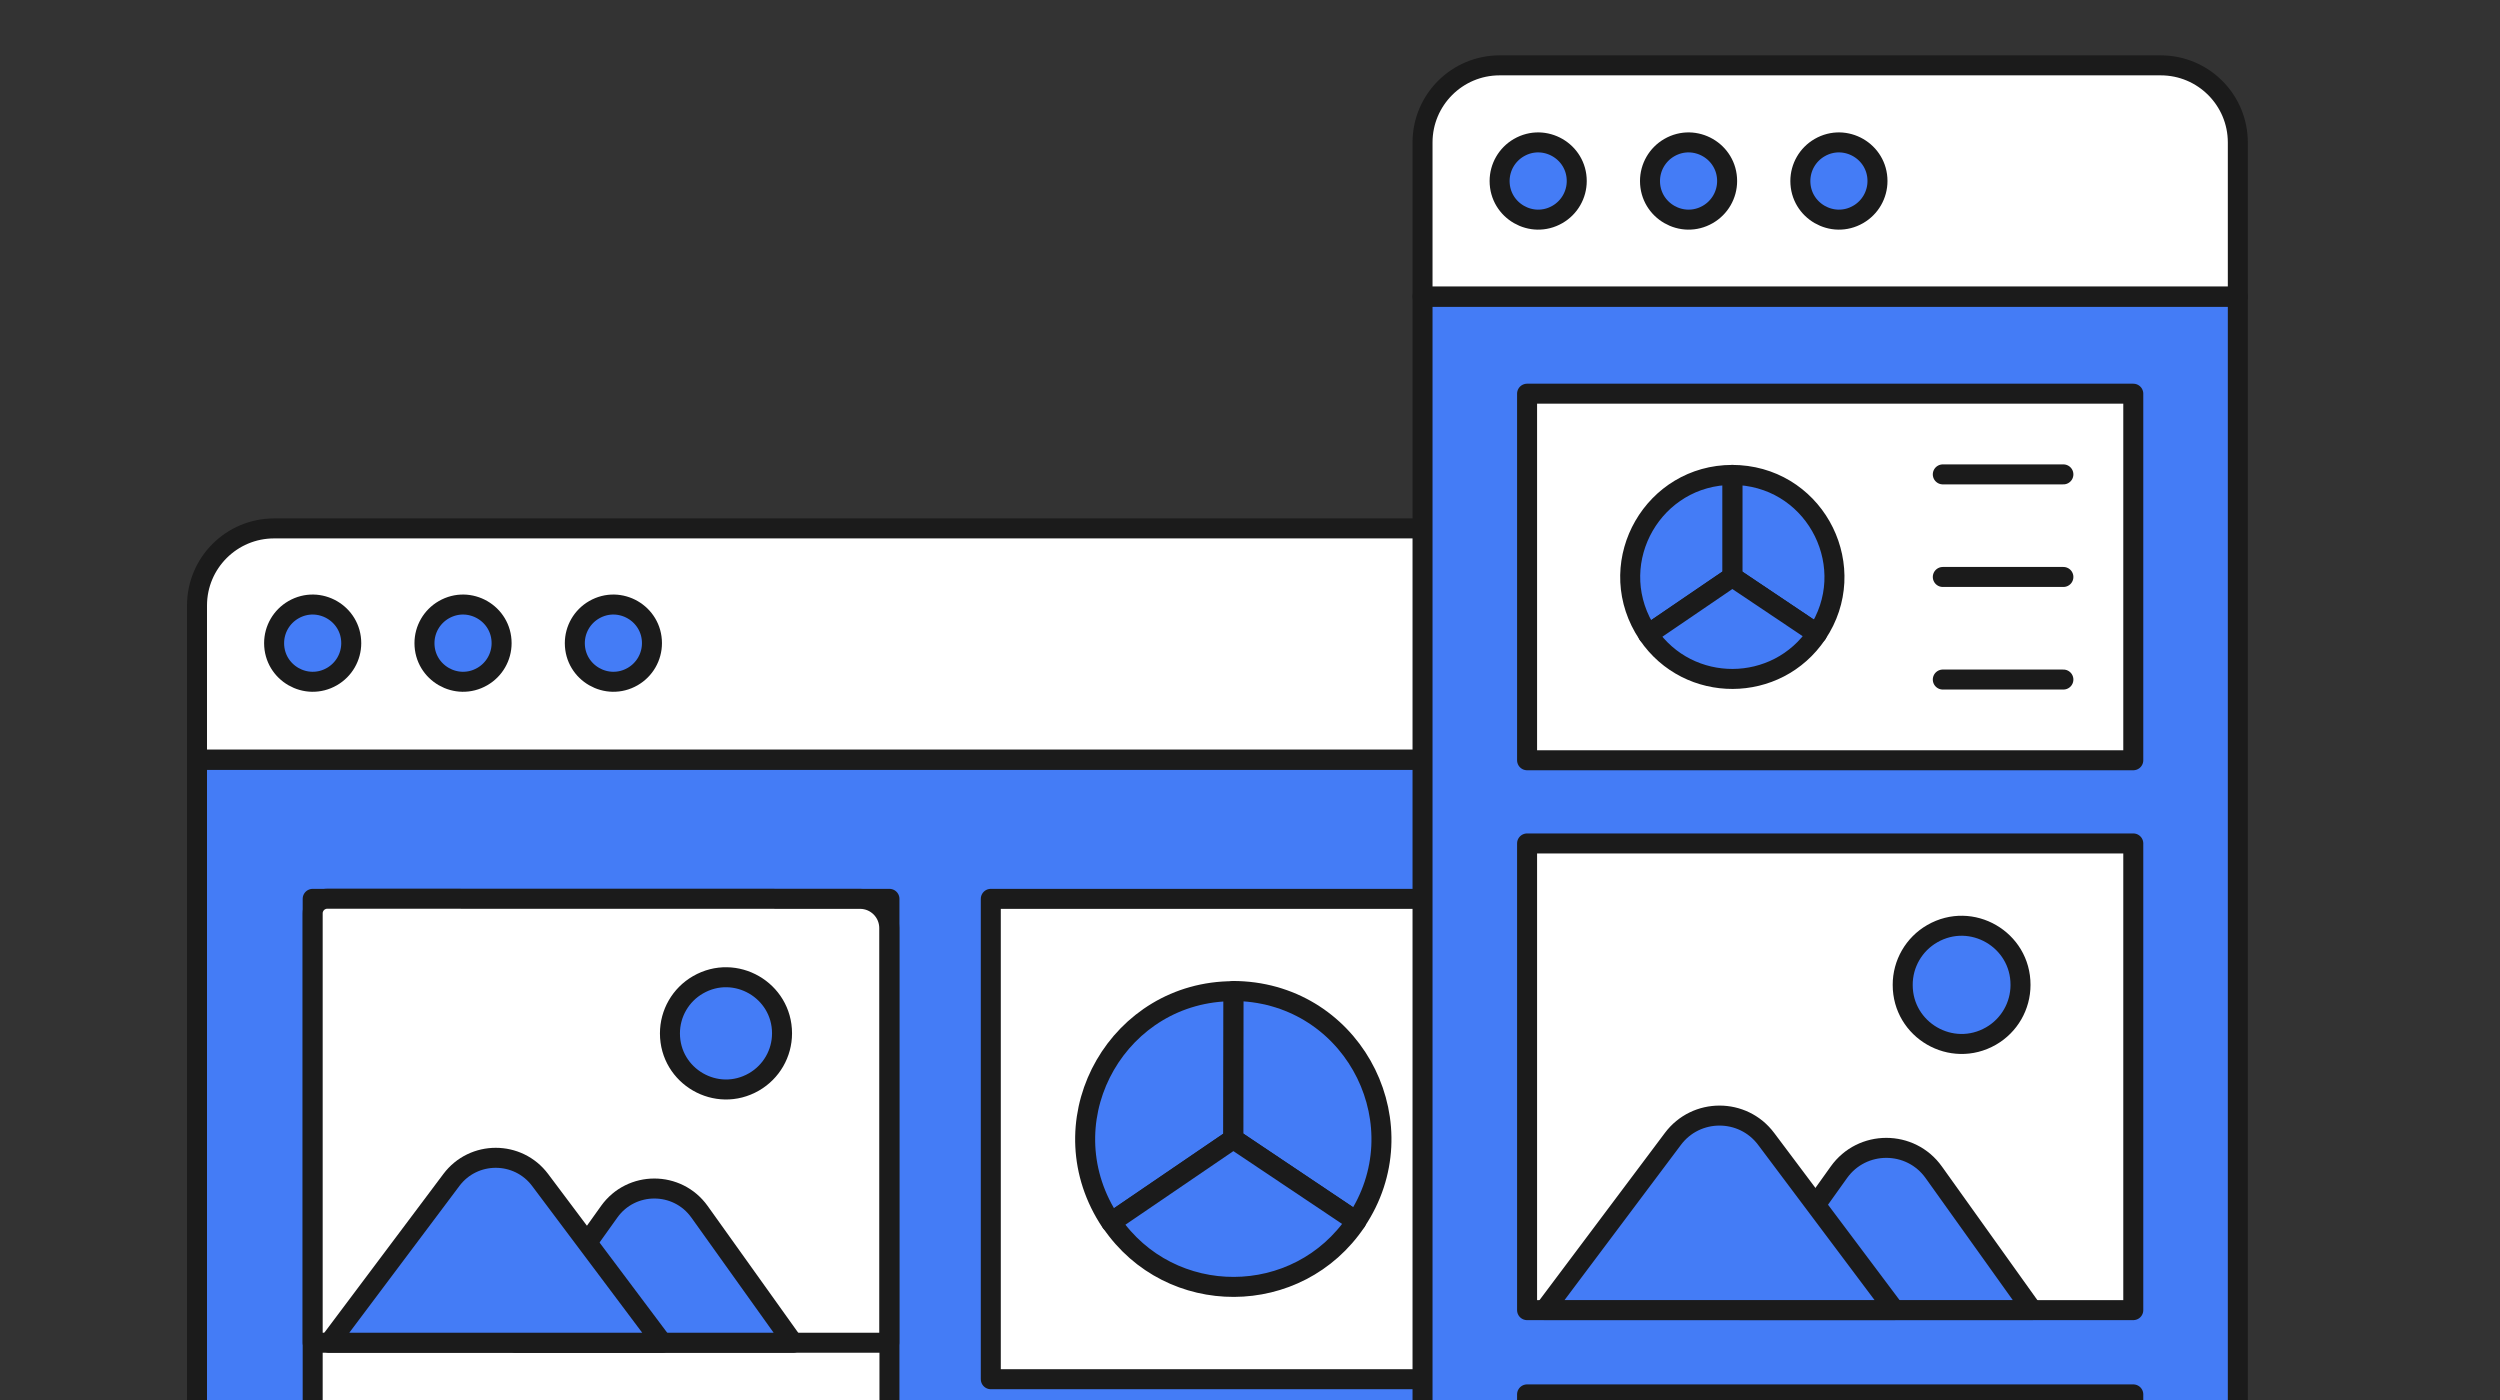 <svg xmlns="http://www.w3.org/2000/svg" width="500" height="280" viewBox="0 0 500 280" fill="none"><rect x="0" y="0" width="500" height="280" fill="#333333" stroke="none"/><g clip-path="url(#clip0_2523_510)"><path d="M373.532 362.706C373.532 371.223 366.628 378.127 358.111 378.128H54.822C46.306 378.127 39.401 371.223 39.401 362.706V151.946H373.532V362.706Z" fill="#447CF6"></path><path d="M358.111 105.682H54.822C46.306 105.682 39.401 112.586 39.401 121.103V151.946H373.532V121.103C373.532 112.586 366.628 105.682 358.111 105.682Z" fill="white"></path><path d="M373.532 362.706C373.532 371.223 366.628 378.127 358.111 378.128H54.822C46.306 378.127 39.401 371.223 39.401 362.706V151.946H373.532V362.706Z" stroke="#1B1B1B" stroke-width="4" stroke-linecap="round" stroke-linejoin="round"></path><path d="M358.111 105.682H54.822C46.306 105.682 39.401 112.586 39.401 121.103V151.946H373.532V121.103C373.532 112.586 366.628 105.682 358.111 105.682Z" stroke="#1B1B1B" stroke-width="4" stroke-linecap="round" stroke-linejoin="round"></path><path d="M198.16 179.77H348.533V275.844H198.16V179.77Z" fill="white" stroke="#1B1B1B" stroke-width="4" stroke-linecap="round" stroke-linejoin="round"></path><path d="M62.536 179.77H177.889V351.719H62.536V179.77Z" fill="white" stroke="#1B1B1B" stroke-width="4" stroke-linecap="round" stroke-linejoin="round"></path><path d="M172.023 179.77C175.237 179.779 177.84 182.382 177.85 185.596V268.552H62.536V182.661C62.539 181.053 63.842 179.75 65.449 179.748L172.023 179.77Z" fill="white" stroke="#1B1B1B" stroke-width="4" stroke-linecap="round" stroke-linejoin="round"></path><path d="M103.123 268.552L121.841 242.349C126.267 236.157 135.471 236.157 139.898 242.349L158.616 268.552H103.123Z" fill="#447CF6" stroke="#1B1B1B" stroke-width="4" stroke-linecap="round" stroke-linejoin="round"></path><path d="M65.854 268.552L90.271 236C94.71 230.081 103.589 230.081 108.029 236L132.445 268.552H65.854Z" fill="#447CF6" stroke="#1B1B1B" stroke-width="4" stroke-linecap="round" stroke-linejoin="round"></path><path d="M133.988 206.673C133.988 215.302 143.33 220.695 150.802 216.38C154.27 214.378 156.407 210.677 156.407 206.673C156.407 198.043 147.066 192.65 139.593 196.965C136.125 198.967 133.988 202.668 133.988 206.673Z" fill="#447CF6" stroke="#1B1B1B" stroke-width="4" stroke-linecap="round" stroke-linejoin="round"></path><path d="M271.232 244.258C283.923 225.359 271.398 199.809 248.685 198.267C248.013 198.221 247.34 198.198 246.666 198.199V227.771L271.232 244.258Z" fill="#447CF6" stroke="#1B1B1B" stroke-width="4" stroke-linecap="round" stroke-linejoin="round"></path><path d="M246.666 198.238C223.901 198.222 209.656 222.856 221.025 242.578C221.395 243.219 221.788 243.846 222.204 244.457L246.621 227.81L246.666 198.238Z" fill="#447CF6" stroke="#1B1B1B" stroke-width="4" stroke-linecap="round" stroke-linejoin="round"></path><path d="M246.665 227.81L222.249 244.457C234.039 261.768 259.593 261.672 271.254 244.274L246.665 227.81Z" fill="#447CF6" stroke="#1B1B1B" stroke-width="4" stroke-linecap="round" stroke-linejoin="round"></path><path d="M304.478 227.81H328.595" stroke="#1B1B1B" stroke-width="4" stroke-linecap="round" stroke-linejoin="round"></path><path d="M304.478 205.524H328.595" stroke="#1B1B1B" stroke-width="4" stroke-linecap="round" stroke-linejoin="round"></path><path d="M304.478 250.095H328.595" stroke="#1B1B1B" stroke-width="4" stroke-linecap="round" stroke-linejoin="round"></path><path d="M447.565 342.418C447.565 350.935 440.661 357.839 432.144 357.84H299.927C291.411 357.839 284.506 350.935 284.506 342.418V59.334H447.565V342.418Z" fill="#447CF6"></path><path d="M432.144 13.07H299.927C291.411 13.071 284.506 19.975 284.506 28.492V59.334H447.565V28.492C447.565 19.975 440.661 13.071 432.144 13.07Z" fill="white"></path><path d="M447.565 342.418C447.565 350.935 440.661 357.839 432.144 357.84H299.927C291.411 357.839 284.506 350.935 284.506 342.418V59.334H447.565V342.418Z" stroke="#1B1B1B" stroke-width="4" stroke-linecap="round" stroke-linejoin="round"></path><path d="M432.144 13.07H299.927C291.411 13.071 284.506 19.975 284.506 28.492V59.334H447.565V28.492C447.565 19.975 440.661 13.071 432.144 13.07Z" stroke="#1B1B1B" stroke-width="4" stroke-linecap="round" stroke-linejoin="round"></path><path d="M305.416 278.879H426.656V342.462H305.416V278.879Z" fill="white" stroke="#1B1B1B" stroke-width="4" stroke-linecap="round" stroke-linejoin="round"></path><path d="M305.416 78.74H426.656V152.051H305.416V78.74Z" fill="white" stroke="#1B1B1B" stroke-width="4" stroke-linecap="round" stroke-linejoin="round"></path><path d="M305.416 168.688H426.656V262.026H305.416V168.688Z" fill="white" stroke="#1B1B1B" stroke-width="4" stroke-linecap="round" stroke-linejoin="round"></path><path d="M348.095 262.015L367.767 234.469C372.413 227.94 382.11 227.94 386.756 234.469L406.44 262.015H348.095Z" fill="#447CF6" stroke="#1B1B1B" stroke-width="4" stroke-linecap="round" stroke-linejoin="round"></path><path d="M308.906 262.015L334.571 227.793C339.232 221.558 348.578 221.558 353.239 227.793L378.91 262.015H308.906Z" fill="#447CF6" stroke="#1B1B1B" stroke-width="4" stroke-linecap="round" stroke-linejoin="round"></path><path d="M380.541 196.973C380.523 206.042 390.33 211.729 398.193 207.21C401.856 205.104 404.112 201.198 404.103 196.973C404.121 187.904 394.315 182.216 386.452 186.735C382.788 188.841 380.533 192.747 380.541 196.973Z" fill="#447CF6" stroke="#1B1B1B" stroke-width="4" stroke-linecap="round" stroke-linejoin="round"></path><path d="M363.405 126.752C372.158 113.715 363.515 96.091 347.848 95.029C347.387 94.998 346.925 94.983 346.463 94.983V115.376L363.405 126.752Z" fill="#447CF6" stroke="#1B1B1B" stroke-width="4" stroke-linecap="round" stroke-linejoin="round"></path><path d="M346.463 94.983C330.765 94.981 320.95 111.974 328.799 125.571C329.053 126.012 329.324 126.443 329.61 126.863L346.463 115.376V94.983Z" fill="#447CF6" stroke="#1B1B1B" stroke-width="4" stroke-linecap="round" stroke-linejoin="round"></path><path d="M346.463 115.393L329.61 126.88C337.745 138.811 355.361 138.744 363.405 126.752L346.463 115.393Z" fill="#447CF6" stroke="#1B1B1B" stroke-width="4" stroke-linecap="round" stroke-linejoin="round"></path><path d="M388.56 115.393H412.677" stroke="#1B1B1B" stroke-width="4" stroke-linecap="round" stroke-linejoin="round"></path><path d="M388.56 135.909H412.677" stroke="#1B1B1B" stroke-width="4" stroke-linecap="round" stroke-linejoin="round"></path><path d="M388.56 94.877H412.677" stroke="#1B1B1B" stroke-width="4" stroke-linecap="round" stroke-linejoin="round"></path><path d="M54.822 128.633C54.822 134.571 61.25 138.282 66.393 135.313C68.779 133.936 70.249 131.389 70.249 128.633C70.249 122.695 63.822 118.984 58.679 121.953C56.293 123.331 54.822 125.878 54.822 128.633Z" fill="#447CF6" stroke="#1B1B1B" stroke-width="4" stroke-linecap="round" stroke-linejoin="round"></path><path d="M84.894 128.633C84.894 134.571 91.322 138.282 96.464 135.313C98.851 133.936 100.321 131.389 100.321 128.633C100.321 122.695 93.893 118.984 88.751 121.953C86.364 123.331 84.894 125.878 84.894 128.633Z" fill="#447CF6" stroke="#1B1B1B" stroke-width="4" stroke-linecap="round" stroke-linejoin="round"></path><path d="M114.965 128.633C114.965 134.571 121.393 138.282 126.535 135.313C128.922 133.936 130.392 131.389 130.392 128.633C130.392 122.695 123.964 118.984 118.822 121.953C116.435 123.331 114.965 125.878 114.965 128.633Z" fill="#447CF6" stroke="#1B1B1B" stroke-width="4" stroke-linecap="round" stroke-linejoin="round"></path><path d="M299.922 36.205C299.922 42.143 306.35 45.854 311.492 42.885C313.879 41.508 315.349 38.961 315.349 36.205C315.349 30.267 308.921 26.556 303.778 29.525C301.392 30.903 299.922 33.45 299.922 36.205Z" fill="#447CF6" stroke="#1B1B1B" stroke-width="4" stroke-linecap="round" stroke-linejoin="round"></path><path d="M329.999 36.205C329.999 42.143 336.427 45.854 341.569 42.885C343.955 41.508 345.425 38.961 345.425 36.205C345.425 30.267 338.998 26.556 333.855 29.525C331.469 30.903 329.999 33.45 329.999 36.205Z" fill="#447CF6" stroke="#1B1B1B" stroke-width="4" stroke-linecap="round" stroke-linejoin="round"></path><path d="M360.07 36.205C360.07 42.143 366.498 45.854 371.64 42.885C374.027 41.508 375.497 38.961 375.497 36.205C375.497 30.267 369.069 26.556 363.927 29.525C361.54 30.903 360.07 33.45 360.07 36.205Z" fill="#447CF6" stroke="#1B1B1B" stroke-width="4" stroke-linecap="round" stroke-linejoin="round"></path></g><defs><clipPath id="clip0_2523_510"><rect width="500" height="280" fill="white"></rect></clipPath></defs></svg>